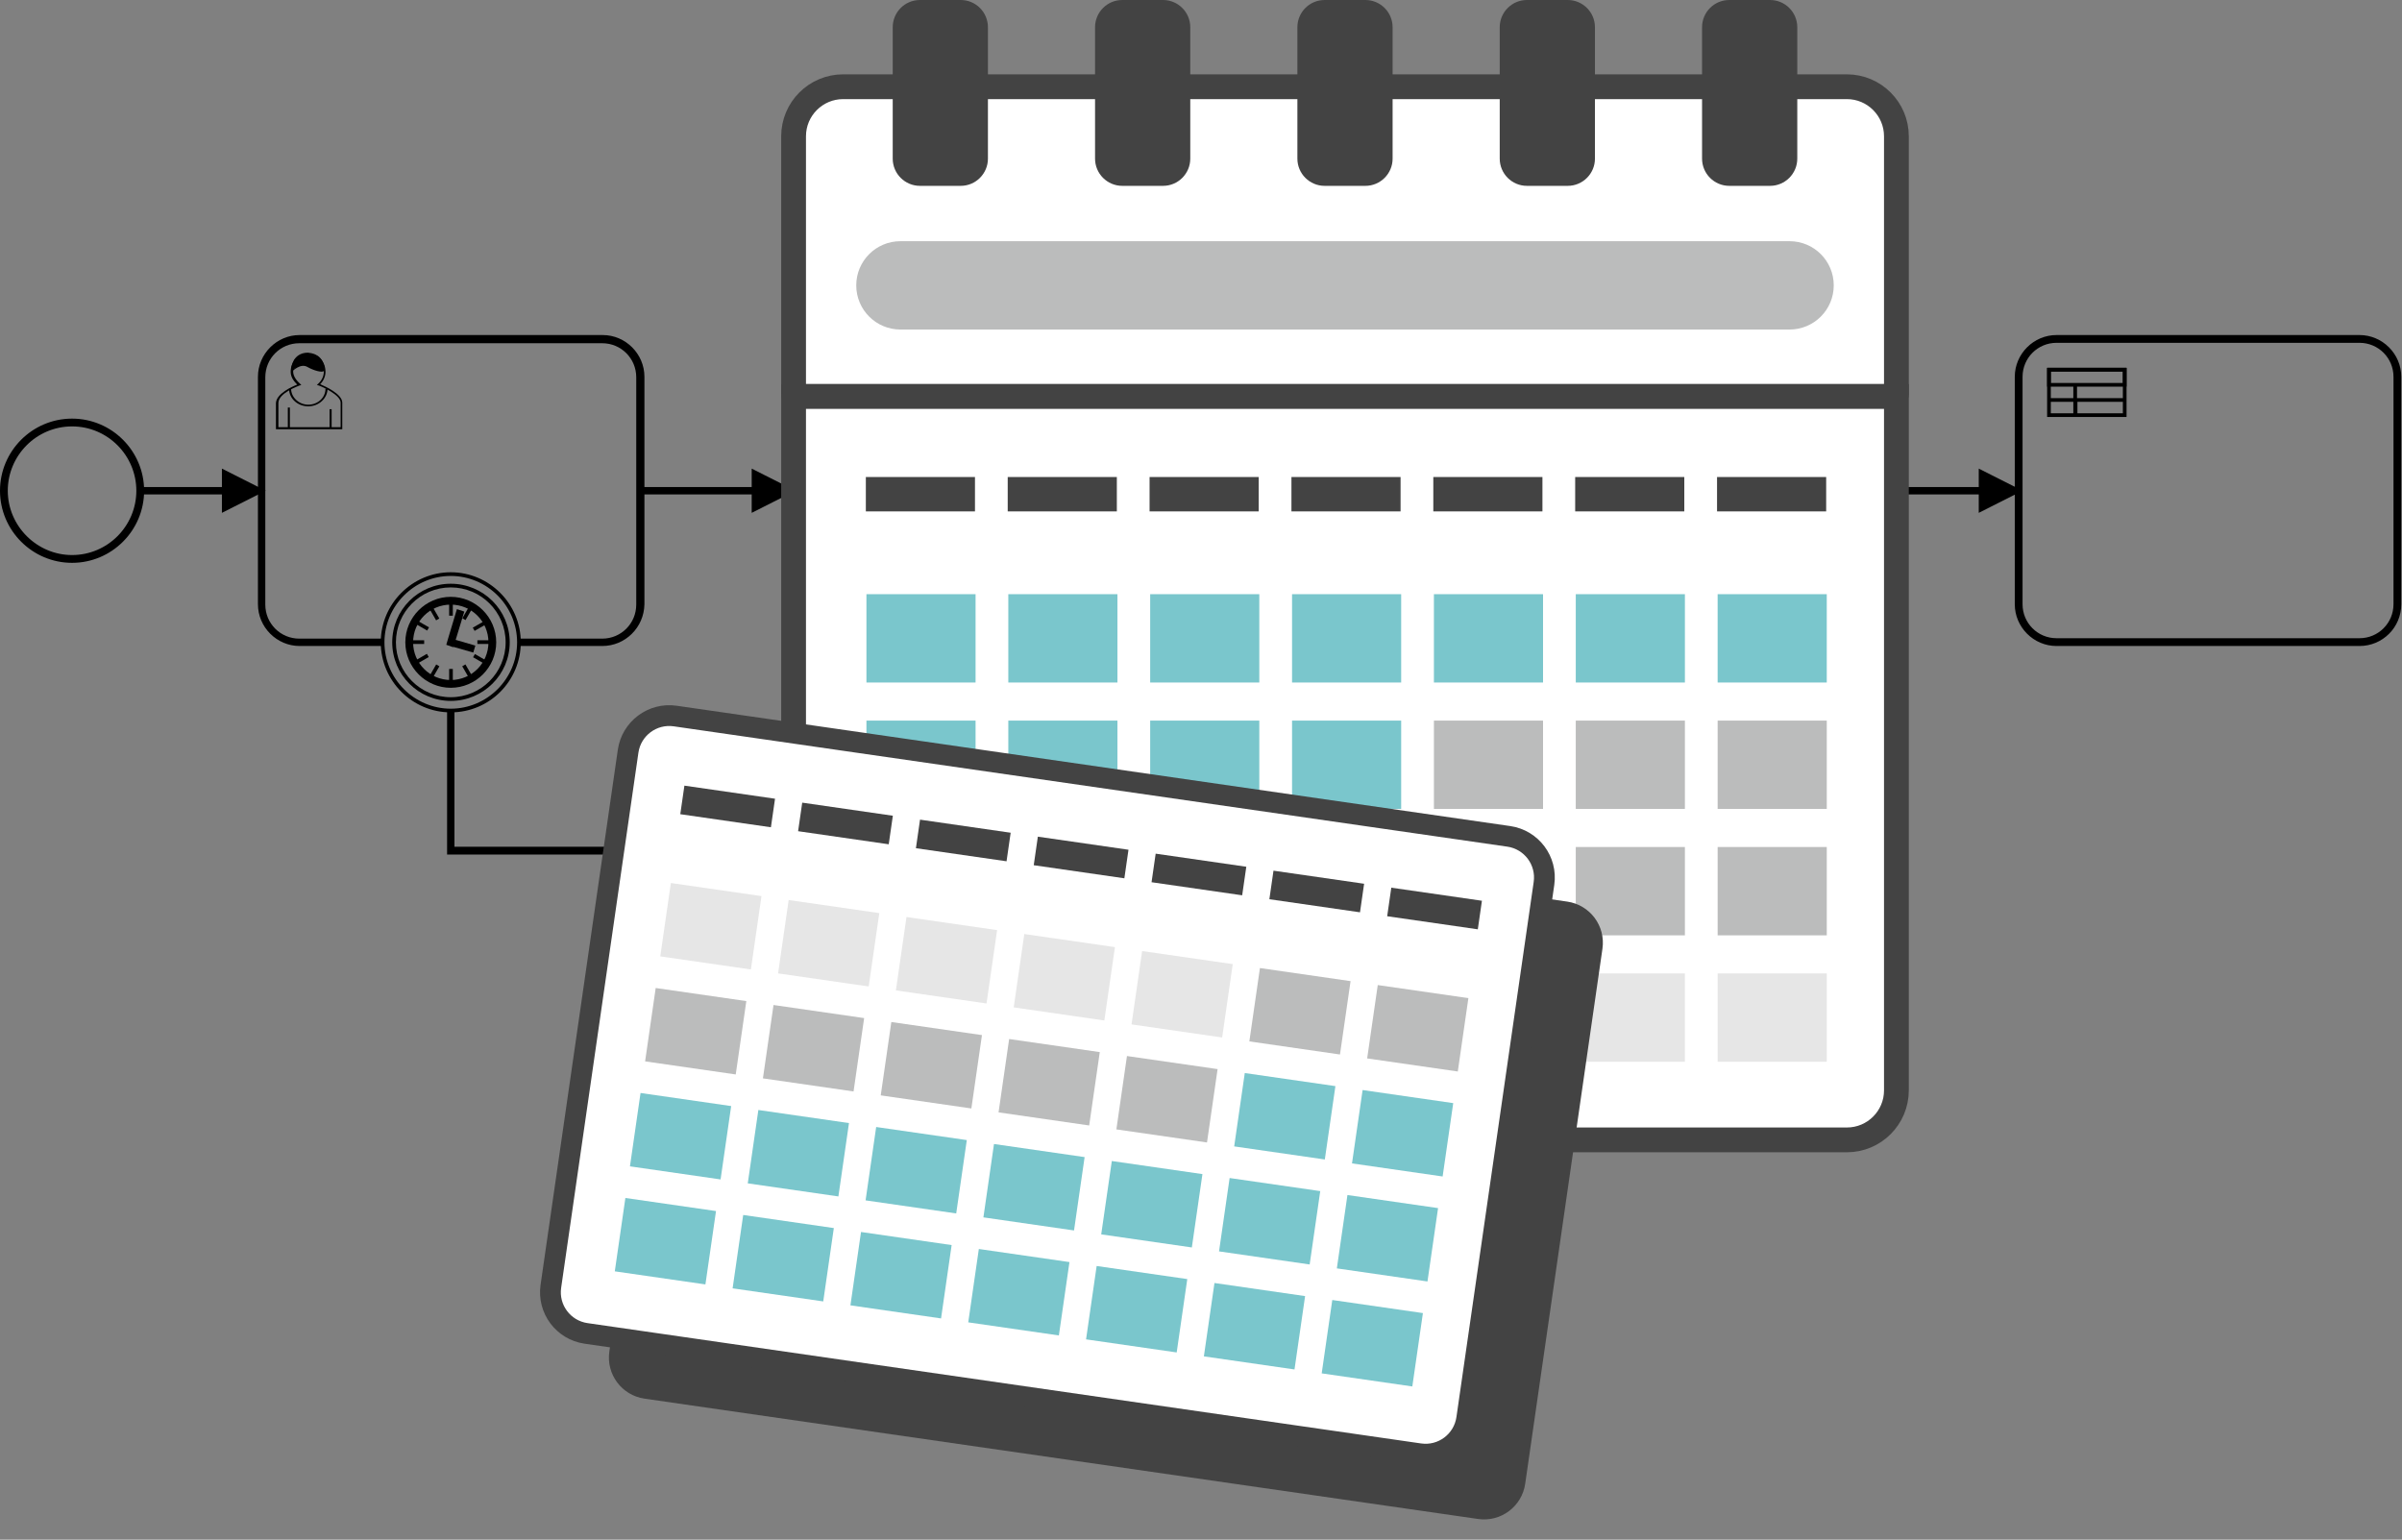 <svg xmlns="http://www.w3.org/2000/svg" width="638" height="409" viewBox="0 0 638 409" fill="none"><rect x="0" y="0" width="638" height="409" fill="#808080" stroke="none"/><path d="M200.204 125.35L210.209 130.357L200.204 135.363V125.35V125.35Z" fill="black"></path><path d="M199.66 136.233V124.479L211.296 130.356L199.66 136.233V136.233ZM200.748 126.112V134.601L209.23 130.356L200.748 126.112V126.112Z" fill="black"></path><path d="M341.032 125.35L351.037 130.356L341.032 135.363V125.35V125.35ZM340.488 136.233V124.48L352.124 130.356L340.488 136.233V136.233ZM341.467 126.112V134.601L349.949 130.356L341.467 126.112V126.112Z" fill="black"></path><path d="M59.376 125.35L69.381 130.357L59.376 135.363V125.35V125.35Z" fill="black"></path><path d="M58.941 136.233V124.479L70.577 130.356L58.941 136.233V136.233ZM59.92 126.112V134.601L68.402 130.356L59.92 126.112V126.112Z" fill="black"></path><path d="M255.556 180.746L260.559 170.733L265.561 180.746H255.556ZM266.431 181.181H254.795L260.667 169.536L266.431 181.181H266.431ZM256.317 180.202H264.8L260.559 171.713L256.317 180.202V180.202Z" fill="black"></path><path d="M19.14 149.511C8.591 149.511 -1.90735e-05 140.913 -1.90735e-05 130.356C-1.90735e-05 119.8 8.591 111.202 19.14 111.202C29.688 111.202 38.279 119.8 38.279 130.356C38.279 140.913 29.688 149.511 19.14 149.511ZM19.14 113.27C9.678 113.27 2.066 120.997 2.066 130.357C2.066 139.716 9.787 147.443 19.14 147.443C28.601 147.443 36.213 139.716 36.213 130.357C36.213 120.997 28.601 113.27 19.14 113.27V113.27Z" fill="black"></path><path d="M159.967 171.604H137.892V169.645H159.967C164.97 169.645 168.993 165.618 168.993 160.612V100.21C168.993 95.204 164.97 91.177 159.967 91.177H79.494C74.492 91.177 70.468 95.204 70.468 100.21V160.612C70.468 165.618 74.492 169.645 79.494 169.645H101.679V171.604H79.603C73.513 171.604 68.511 166.598 68.511 160.503V100.101C68.511 94.006 73.513 89 79.603 89H160.076C166.166 89 171.168 94.006 171.168 100.101V160.503C171.06 166.707 166.057 171.604 159.967 171.604V171.604Z" fill="black"></path><path d="M90.913 114.031H73.296V107.066C73.405 104.563 77.537 102.713 78.951 102.169C78.081 101.298 77.211 100.21 77.211 98.795C77.211 95.965 79.168 93.897 81.778 93.897C84.388 93.897 86.454 95.965 86.454 98.795C86.454 99.992 85.911 101.189 85.041 102.06C86.346 102.604 90.913 104.672 90.913 106.957V114.031ZM87.868 113.487H90.478V106.957C90.478 104.89 85.367 102.604 84.606 102.386L84.171 102.278L84.497 101.951C85.476 101.08 86.019 99.883 86.019 98.686C86.019 96.183 84.279 94.333 81.887 94.333C79.494 94.333 77.863 96.183 77.863 98.686C77.863 99.992 78.842 101.189 79.712 101.951L80.038 102.278L79.603 102.386C79.386 102.495 74.057 104.345 73.948 106.957V113.487H76.45V108.263H76.993V113.487H87.542V108.699H88.086V113.487H87.868H87.868Z" fill="black"></path><path d="M81.887 107.937C79.059 107.937 76.776 105.869 76.776 103.257H77.319C77.319 105.543 79.386 107.502 81.887 107.502C84.388 107.502 86.454 105.651 86.454 103.257H86.998C86.998 105.76 84.714 107.937 81.887 107.937H81.887Z" fill="black"></path><path d="M77.646 98.36C77.646 98.36 79.93 95.965 81.996 97.162C84.062 98.36 86.237 98.686 86.128 98.142C86.019 97.598 86.019 94.333 81.887 94.006C78.298 94.006 77.646 97.38 77.646 98.359V98.36Z" fill="black"></path><path d="M77.319 99.013V98.36C77.319 97.816 77.537 96.727 78.081 95.639C78.624 94.768 79.712 93.68 81.778 93.68C84.388 93.897 85.91 95.312 86.237 97.924V98.142C86.237 98.359 86.237 98.468 86.019 98.577C85.475 99.013 83.409 98.469 81.669 97.489C79.82 96.4 77.754 98.577 77.646 98.577L77.319 99.013V99.013ZM80.691 96.618C81.126 96.618 81.561 96.727 82.104 96.945C83.844 97.924 85.584 98.251 85.91 98.142V98.033C85.802 97.163 85.475 94.551 81.996 94.333C80.582 94.333 79.494 94.877 78.733 96.074C78.298 96.727 78.189 97.38 78.081 97.924C78.516 97.271 79.494 96.618 80.691 96.618H80.691Z" fill="black"></path><path d="M300.795 171.604H220.322C214.232 171.604 209.23 166.598 209.23 160.503V100.101C209.23 94.006 214.232 89 220.322 89H300.795C306.885 89 311.888 94.006 311.888 100.101V160.503C311.888 166.707 306.885 171.604 300.795 171.604ZM220.322 91.068C215.32 91.068 211.296 95.095 211.296 100.101V160.503C211.296 165.509 215.32 169.536 220.322 169.536H300.795C305.798 169.536 309.821 165.509 309.821 160.503V100.101C309.821 95.095 305.798 91.068 300.795 91.068H220.322V91.068Z" fill="black"></path><path d="M238.918 102.713H217.821V97.707H238.918V102.713ZM218.8 101.734H237.939V98.686H218.8V101.734Z" fill="black"></path><path d="M238.918 110.767H217.821V97.707H238.918V110.767ZM225.868 109.787H237.939V106.74H225.868V109.787ZM218.8 109.787H224.781V106.74H218.8V109.787ZM225.868 105.76H237.939V98.686H218.8V105.76H224.781V102.169H225.759V105.76H225.868H225.868Z" fill="black"></path><path d="M119.731 189.235C109.509 189.235 101.135 180.855 101.135 170.625C101.135 160.394 109.509 152.014 119.731 152.014C129.953 152.014 138.327 160.394 138.327 170.625C138.327 180.855 130.062 189.235 119.731 189.235V189.235ZM119.731 152.994C110.052 152.994 102.114 160.939 102.114 170.625C102.114 180.311 110.052 188.256 119.731 188.256C129.409 188.256 137.348 180.311 137.348 170.625C137.348 160.939 129.409 152.994 119.731 152.994V152.994Z" fill="black"></path><path d="M119.731 186.188C111.14 186.188 104.18 179.222 104.18 170.625C104.18 162.027 111.14 155.062 119.731 155.062C128.322 155.062 135.391 162.027 135.391 170.625C135.391 179.222 128.322 186.188 119.731 186.188ZM119.731 156.041C111.684 156.041 105.159 162.571 105.159 170.625C105.159 178.678 111.684 185.208 119.731 185.208C127.778 185.208 134.303 178.678 134.303 170.625C134.303 162.571 127.778 156.041 119.731 156.041Z" fill="black"></path><path d="M119.731 182.705C113.097 182.705 107.66 177.263 107.66 170.625C107.66 163.986 113.097 158.544 119.731 158.544C126.365 158.544 131.802 163.986 131.802 170.625C131.802 177.263 126.365 182.705 119.731 182.705ZM119.731 160.612C114.185 160.612 109.726 165.074 109.726 170.625C109.726 176.175 114.185 180.637 119.731 180.637C125.277 180.637 129.736 176.175 129.736 170.625C129.736 165.074 125.277 160.612 119.731 160.612V160.612Z" fill="black"></path><path d="M125.712 173.345L120.383 171.822V171.931L118.535 171.278L119.078 169.427L121.362 161.809L123.32 162.462L121.036 169.972L126.256 171.495L125.712 173.345Z" fill="black"></path><path d="M120.275 177.699H119.296V180.964H120.275V177.699Z" fill="black"></path><path d="M115.858 176.505L114.226 179.332L115.073 179.822L116.705 176.995L115.858 176.505Z" fill="black"></path><path d="M113.387 173.684L110.561 175.316L111.051 176.165L113.876 174.533L113.387 173.684Z" fill="black"></path><path d="M112.662 170.08H109.4V171.06H112.662V170.08Z" fill="black"></path><path d="M111.128 165.021L110.638 165.869L113.464 167.502L113.953 166.654L111.128 165.021Z" fill="black"></path><path d="M115.054 161.469L114.207 161.958L115.838 164.786L116.685 164.296L115.054 161.469Z" fill="black"></path><path d="M120.275 160.286H119.296V163.551H120.275V160.286Z" fill="black"></path><path d="M124.436 161.404L122.804 164.231L123.651 164.721L125.283 161.894L124.436 161.404Z" fill="black"></path><path d="M128.401 165.109L125.574 166.738L126.063 167.587L128.89 165.957L128.401 165.109Z" fill="black"></path><path d="M130.062 170.08H126.8V171.06H130.062V170.08Z" fill="black"></path><path d="M126.144 173.74L125.655 174.589L128.48 176.221L128.97 175.372L126.144 173.74Z" fill="black"></path><path d="M123.624 176.494L122.776 176.984L124.408 179.812L125.255 179.322L123.624 176.494Z" fill="black"></path><path d="M59.376 129.377H37.3V131.336H59.376V129.377Z" fill="black"></path><path d="M200.204 129.377H170.081V131.336H200.204V129.377Z" fill="black"></path><path d="M340.923 129.377H310.8V131.336H340.923V129.377Z" fill="black"></path><path d="M261.538 227H118.752V188.8H120.71V224.932H259.58V176.719H261.538V227Z" fill="black"></path><path d="M526.123 125.35L536.128 130.357L526.123 135.363V125.35V125.35Z" fill="black"></path><path d="M525.579 136.233V124.479L537.215 130.356L525.579 136.233V136.233ZM526.667 126.112V134.601L535.149 130.356L526.667 126.112V126.112Z" fill="black"></path><path d="M626.714 171.604H546.241C540.151 171.604 535.149 166.598 535.149 160.503V100.101C535.149 94.006 540.151 89 546.241 89H626.714C632.804 89 637.807 94.006 637.807 100.101V160.503C637.807 166.707 632.804 171.604 626.714 171.604ZM546.241 91.068C541.239 91.068 537.215 95.095 537.215 100.101V160.503C537.215 165.509 541.239 169.536 546.241 169.536H626.714C631.717 169.536 635.74 165.509 635.74 160.503V100.101C635.74 95.095 631.717 91.068 626.714 91.068H546.241V91.068Z" fill="black"></path><path d="M564.837 102.713H543.74V97.707H564.837V102.713ZM544.719 101.734H563.858V98.686H544.719V101.734Z" fill="black"></path><path d="M564.837 110.767H543.74V97.707H564.837V110.767ZM551.787 109.787H563.858V106.74H551.787V109.787ZM544.719 109.787H550.7V106.74H544.719V109.787ZM551.787 105.76H563.858V98.686H544.719V105.76H550.7V102.169H551.678V105.76H551.787H551.787Z" fill="black"></path><path d="M526.123 129.377H496V131.336H526.123V129.377Z" fill="black"></path><g clip-path="url(#clip0_70_313)"><path d="M223.951 23.039H490.544C497.81 23.039 503.709 28.938 503.709 36.204V104.777C503.709 105.077 503.465 105.321 503.165 105.321H211.329C211.029 105.321 210.785 105.077 210.785 104.777V36.204C210.785 28.938 216.684 23.039 223.951 23.039Z" fill="white" stroke="#434343" stroke-width="6.583" stroke-miterlimit="10"></path><path d="M210.785 105.321H503.709V289.647C503.709 296.905 497.816 302.797 490.559 302.797H223.936C216.678 302.797 210.786 296.905 210.786 289.647L210.785 105.321Z" fill="white" stroke="#434343" stroke-width="6.583" stroke-miterlimit="10"></path><path d="M258.965 126.714H229.979V135.848H258.965V126.714Z" fill="#434343"></path><path d="M296.646 126.714H267.661V135.848H296.646V126.714Z" fill="#434343"></path><path d="M334.327 126.714H305.342V135.848H334.327V126.714Z" fill="#434343"></path><path d="M372.009 126.714H343.023V135.848H372.009V126.714Z" fill="#434343"></path><path d="M409.69 126.714H380.705V135.848H409.69V126.714Z" fill="#434343"></path><path d="M447.371 126.714H418.386V135.848H447.371V126.714Z" fill="#434343"></path><path d="M485.053 126.714H456.067V135.848H485.053V126.714Z" fill="#434343"></path><path d="M259.124 191.42H230.138V214.885H259.124V191.42Z" fill="#7AC6CC"></path><path d="M296.805 191.42H267.82V214.885H296.805V191.42Z" fill="#7AC6CC"></path><path d="M334.486 191.42H305.501V214.885H334.486V191.42Z" fill="#7AC6CC"></path><path d="M372.168 191.42H343.182V214.885H372.168V191.42Z" fill="#7AC6CC"></path><path d="M409.849 191.42H380.864V214.885H409.849V191.42Z" fill="#BBBCBC"></path><path d="M447.53 191.42H418.545V214.885H447.53V191.42Z" fill="#BBBCBC"></path><path d="M485.212 191.42H456.226V214.885H485.212V191.42Z" fill="#BBBCBC"></path><path d="M259.124 157.839H230.138V181.304H259.124V157.839Z" fill="#7AC6CC"></path><path d="M296.805 157.839H267.82V181.304H296.805V157.839Z" fill="#7AC6CC"></path><path d="M334.486 157.839H305.501V181.304H334.486V157.839Z" fill="#7AC6CC"></path><path d="M372.168 157.839H343.182V181.304H372.168V157.839Z" fill="#7AC6CC"></path><path d="M409.849 157.839H380.864V181.304H409.849V157.839Z" fill="#7AC6CC"></path><path d="M447.53 157.839H418.545V181.304H447.53V157.839Z" fill="#7AC6CC"></path><path d="M485.212 157.839H456.226V181.304H485.212V157.839Z" fill="#7AC6CC"></path><path d="M259.124 225.001H230.138V248.466H259.124V225.001Z" fill="#BBBCBC"></path><path d="M296.805 225.001H267.82V248.466H296.805V225.001Z" fill="#BBBCBC"></path><path d="M334.486 225.001H305.501V248.466H334.486V225.001Z" fill="#BBBCBC"></path><path d="M372.168 225.001H343.182V248.466H372.168V225.001Z" fill="#BBBCBC"></path><path d="M409.849 225.001H380.864V248.466H409.849V225.001Z" fill="#BBBCBC"></path><path d="M447.53 225.001H418.545V248.466H447.53V225.001Z" fill="#BBBCBC"></path><path d="M485.212 225.001H456.226V248.466H485.212V225.001Z" fill="#BBBCBC"></path><path d="M259.124 258.581H230.138V282.047H259.124V258.581Z" fill="#BBBCBC"></path><path d="M296.805 258.581H267.82V282.047H296.805V258.581Z" fill="#BBBCBC"></path><path d="M334.486 258.581H305.501V282.047H334.486V258.581Z" fill="#BBBCBC"></path><path d="M372.168 258.581H343.182V282.047H372.168V258.581Z" fill="#BBBCBC"></path><path d="M409.849 258.581H380.864V282.047H409.849V258.581Z" fill="#BBBCBC"></path><path d="M447.53 258.581H418.545V282.047H447.53V258.581Z" fill="#E6E6E6"></path><path d="M485.212 258.581H456.226V282.047H485.212V258.581Z" fill="#E6E6E6"></path><path d="M475.333 64.072H239.162C232.682 64.072 227.429 69.325 227.429 75.805C227.429 82.285 232.682 87.537 239.162 87.537H475.333C481.812 87.537 487.065 82.285 487.065 75.805C487.065 69.325 481.812 64.072 475.333 64.072Z" fill="#BBBCBC"></path><path d="M255.171 -6.10352e-05H244.351C240.355 -6.10352e-05 237.116 3.239 237.116 7.235V42.134C237.116 46.13 240.355 49.369 244.351 49.369H255.171C259.167 49.369 262.406 46.13 262.406 42.134V7.235C262.406 3.239 259.167 -6.10352e-05 255.171 -6.10352e-05Z" fill="#434343"></path><path d="M308.914 -6.10352e-05H298.094C294.098 -6.10352e-05 290.859 3.239 290.859 7.235V42.134C290.859 46.13 294.098 49.369 298.094 49.369H308.914C312.91 49.369 316.15 46.13 316.15 42.134V7.235C316.15 3.239 312.91 -6.10352e-05 308.914 -6.10352e-05Z" fill="#434343"></path><path d="M362.657 -6.10352e-05H351.837C347.841 -6.10352e-05 344.602 3.239 344.602 7.235V42.134C344.602 46.13 347.841 49.369 351.837 49.369H362.657C366.653 49.369 369.892 46.13 369.892 42.134V7.235C369.892 3.239 366.653 -6.10352e-05 362.657 -6.10352e-05Z" fill="#434343"></path><path d="M416.4 -6.10352e-05H405.58C401.584 -6.10352e-05 398.345 3.239 398.345 7.235V42.134C398.345 46.13 401.584 49.369 405.58 49.369H416.4C420.396 49.369 423.636 46.13 423.636 42.134V7.235C423.636 3.239 420.396 -6.10352e-05 416.4 -6.10352e-05Z" fill="#434343"></path><path d="M470.143 -6.10352e-05H459.323C455.327 -6.10352e-05 452.088 3.239 452.088 7.235V42.134C452.088 46.13 455.327 49.369 459.323 49.369H470.143C474.139 49.369 477.379 46.13 477.379 42.134V7.235C477.379 3.239 474.139 -6.10352e-05 470.143 -6.10352e-05Z" fill="#434343"></path><path d="M416.282 239.502L194.869 207.539C188.834 206.668 183.236 210.853 182.365 216.888L161.845 359.035C160.973 365.069 165.159 370.667 171.194 371.539L392.607 403.502C398.642 404.373 404.24 400.187 405.111 394.153L425.631 252.006C426.503 245.971 422.317 240.373 416.282 239.502Z" fill="#434343"></path><path d="M400.751 222.17L179.337 190.207C173.303 189.336 167.705 193.521 166.834 199.556L146.314 341.703C145.442 347.737 149.628 353.335 155.663 354.206L377.076 386.17C383.111 387.041 388.709 382.855 389.58 376.821L410.1 234.674C410.972 228.639 406.786 223.041 400.751 222.17Z" fill="white" stroke="#434343" stroke-width="5.523" stroke-miterlimit="10"></path><path d="M205.858 212.172L181.786 208.697L180.691 216.282L204.763 219.757L205.858 212.172Z" fill="#434343"></path><path d="M237.152 216.69L213.08 213.215L211.985 220.8L236.057 224.275L237.152 216.69Z" fill="#434343"></path><path d="M268.445 221.207L244.373 217.732L243.278 225.317L267.35 228.792L268.445 221.207Z" fill="#434343"></path><path d="M299.739 225.725L275.667 222.25L274.572 229.836L298.644 233.311L299.739 225.725Z" fill="#434343"></path><path d="M331.032 230.242L306.96 226.767L305.865 234.353L329.937 237.828L331.032 230.242Z" fill="#434343"></path><path d="M362.326 234.76L338.254 231.285L337.159 238.87L361.231 242.345L362.326 234.76Z" fill="#434343"></path><path d="M393.619 239.277L369.547 235.802L368.452 243.388L392.524 246.863L393.619 239.277Z" fill="#434343"></path><path d="M198.233 265.928L174.161 262.453L171.348 281.941L195.42 285.416L198.233 265.928Z" fill="#BBBCBC"></path><path d="M229.527 270.445L205.455 266.97L202.641 286.458L226.713 289.933L229.527 270.445Z" fill="#BBBCBC"></path><path d="M260.82 274.963L236.748 271.488L233.935 290.976L258.007 294.451L260.82 274.963Z" fill="#BBBCBC"></path><path d="M292.114 279.481L268.042 276.006L265.228 295.493L289.3 298.968L292.114 279.481Z" fill="#BBBCBC"></path><path d="M323.407 283.999L299.335 280.524L296.522 300.011L320.594 303.486L323.407 283.999Z" fill="#BBBCBC"></path><path d="M354.7 288.516L330.628 285.041L327.815 304.528L351.887 308.003L354.7 288.516Z" fill="#7AC6CC"></path><path d="M385.994 293.033L361.922 289.558L359.108 309.046L383.18 312.521L385.994 293.033Z" fill="#7AC6CC"></path><path d="M202.259 238.04L178.187 234.565L175.374 254.053L199.446 257.528L202.259 238.04Z" fill="#E6E6E6"></path><path d="M233.552 242.557L209.48 239.082L206.667 258.57L230.739 262.045L233.552 242.557Z" fill="#E6E6E6"></path><path d="M264.846 247.075L240.774 243.599L237.96 263.087L262.032 266.562L264.846 247.075Z" fill="#E6E6E6"></path><path d="M296.139 251.593L272.067 248.118L269.254 267.605L293.326 271.08L296.139 251.593Z" fill="#E6E6E6"></path><path d="M327.433 256.11L303.361 252.635L300.548 272.122L324.62 275.597L327.433 256.11Z" fill="#E6E6E6"></path><path d="M358.726 260.628L334.654 257.153L331.841 276.64L355.913 280.115L358.726 260.628Z" fill="#BBBCBC"></path><path d="M390.02 265.145L365.948 261.67L363.135 281.158L387.207 284.633L390.02 265.145Z" fill="#BBBCBC"></path><path d="M194.207 293.816L170.135 290.341L167.322 309.829L191.394 313.304L194.207 293.816Z" fill="#7AC6CC"></path><path d="M225.5 298.334L201.429 294.859L198.615 314.347L222.687 317.822L225.5 298.334Z" fill="#7AC6CC"></path><path d="M256.794 302.852L232.722 299.377L229.909 318.864L253.981 322.339L256.794 302.852Z" fill="#7AC6CC"></path><path d="M288.088 307.369L264.016 303.894L261.202 323.382L285.274 326.857L288.088 307.369Z" fill="#7AC6CC"></path><path d="M319.381 311.887L295.309 308.412L292.496 327.899L316.568 331.374L319.381 311.887Z" fill="#7AC6CC"></path><path d="M350.674 316.404L326.602 312.929L323.789 332.417L347.861 335.892L350.674 316.404Z" fill="#7AC6CC"></path><path d="M381.968 320.921L357.896 317.446L355.083 336.934L379.155 340.409L381.968 320.921Z" fill="#7AC6CC"></path><path d="M190.181 321.705L166.109 318.23L163.296 337.717L187.368 341.192L190.181 321.705Z" fill="#7AC6CC"></path><path d="M221.475 326.222L197.403 322.747L194.59 342.234L218.662 345.709L221.475 326.222Z" fill="#7AC6CC"></path><path d="M252.768 330.74L228.696 327.265L225.883 346.752L249.955 350.227L252.768 330.74Z" fill="#7AC6CC"></path><path d="M284.062 335.257L259.99 331.782L257.177 351.27L281.249 354.745L284.062 335.257Z" fill="#7AC6CC"></path><path d="M315.355 339.774L291.283 336.299L288.47 355.787L312.542 359.262L315.355 339.774Z" fill="#7AC6CC"></path><path d="M346.649 344.292L322.577 340.817L319.763 360.305L343.835 363.78L346.649 344.292Z" fill="#7AC6CC"></path><path d="M377.942 348.809L353.87 345.334L351.057 364.822L375.129 368.297L377.942 348.809Z" fill="#7AC6CC"></path></g><defs><clipPath id="clip0_70_313"><rect width="384" height="409" fill="white" transform="translate(123)"></rect></clipPath></defs></svg>